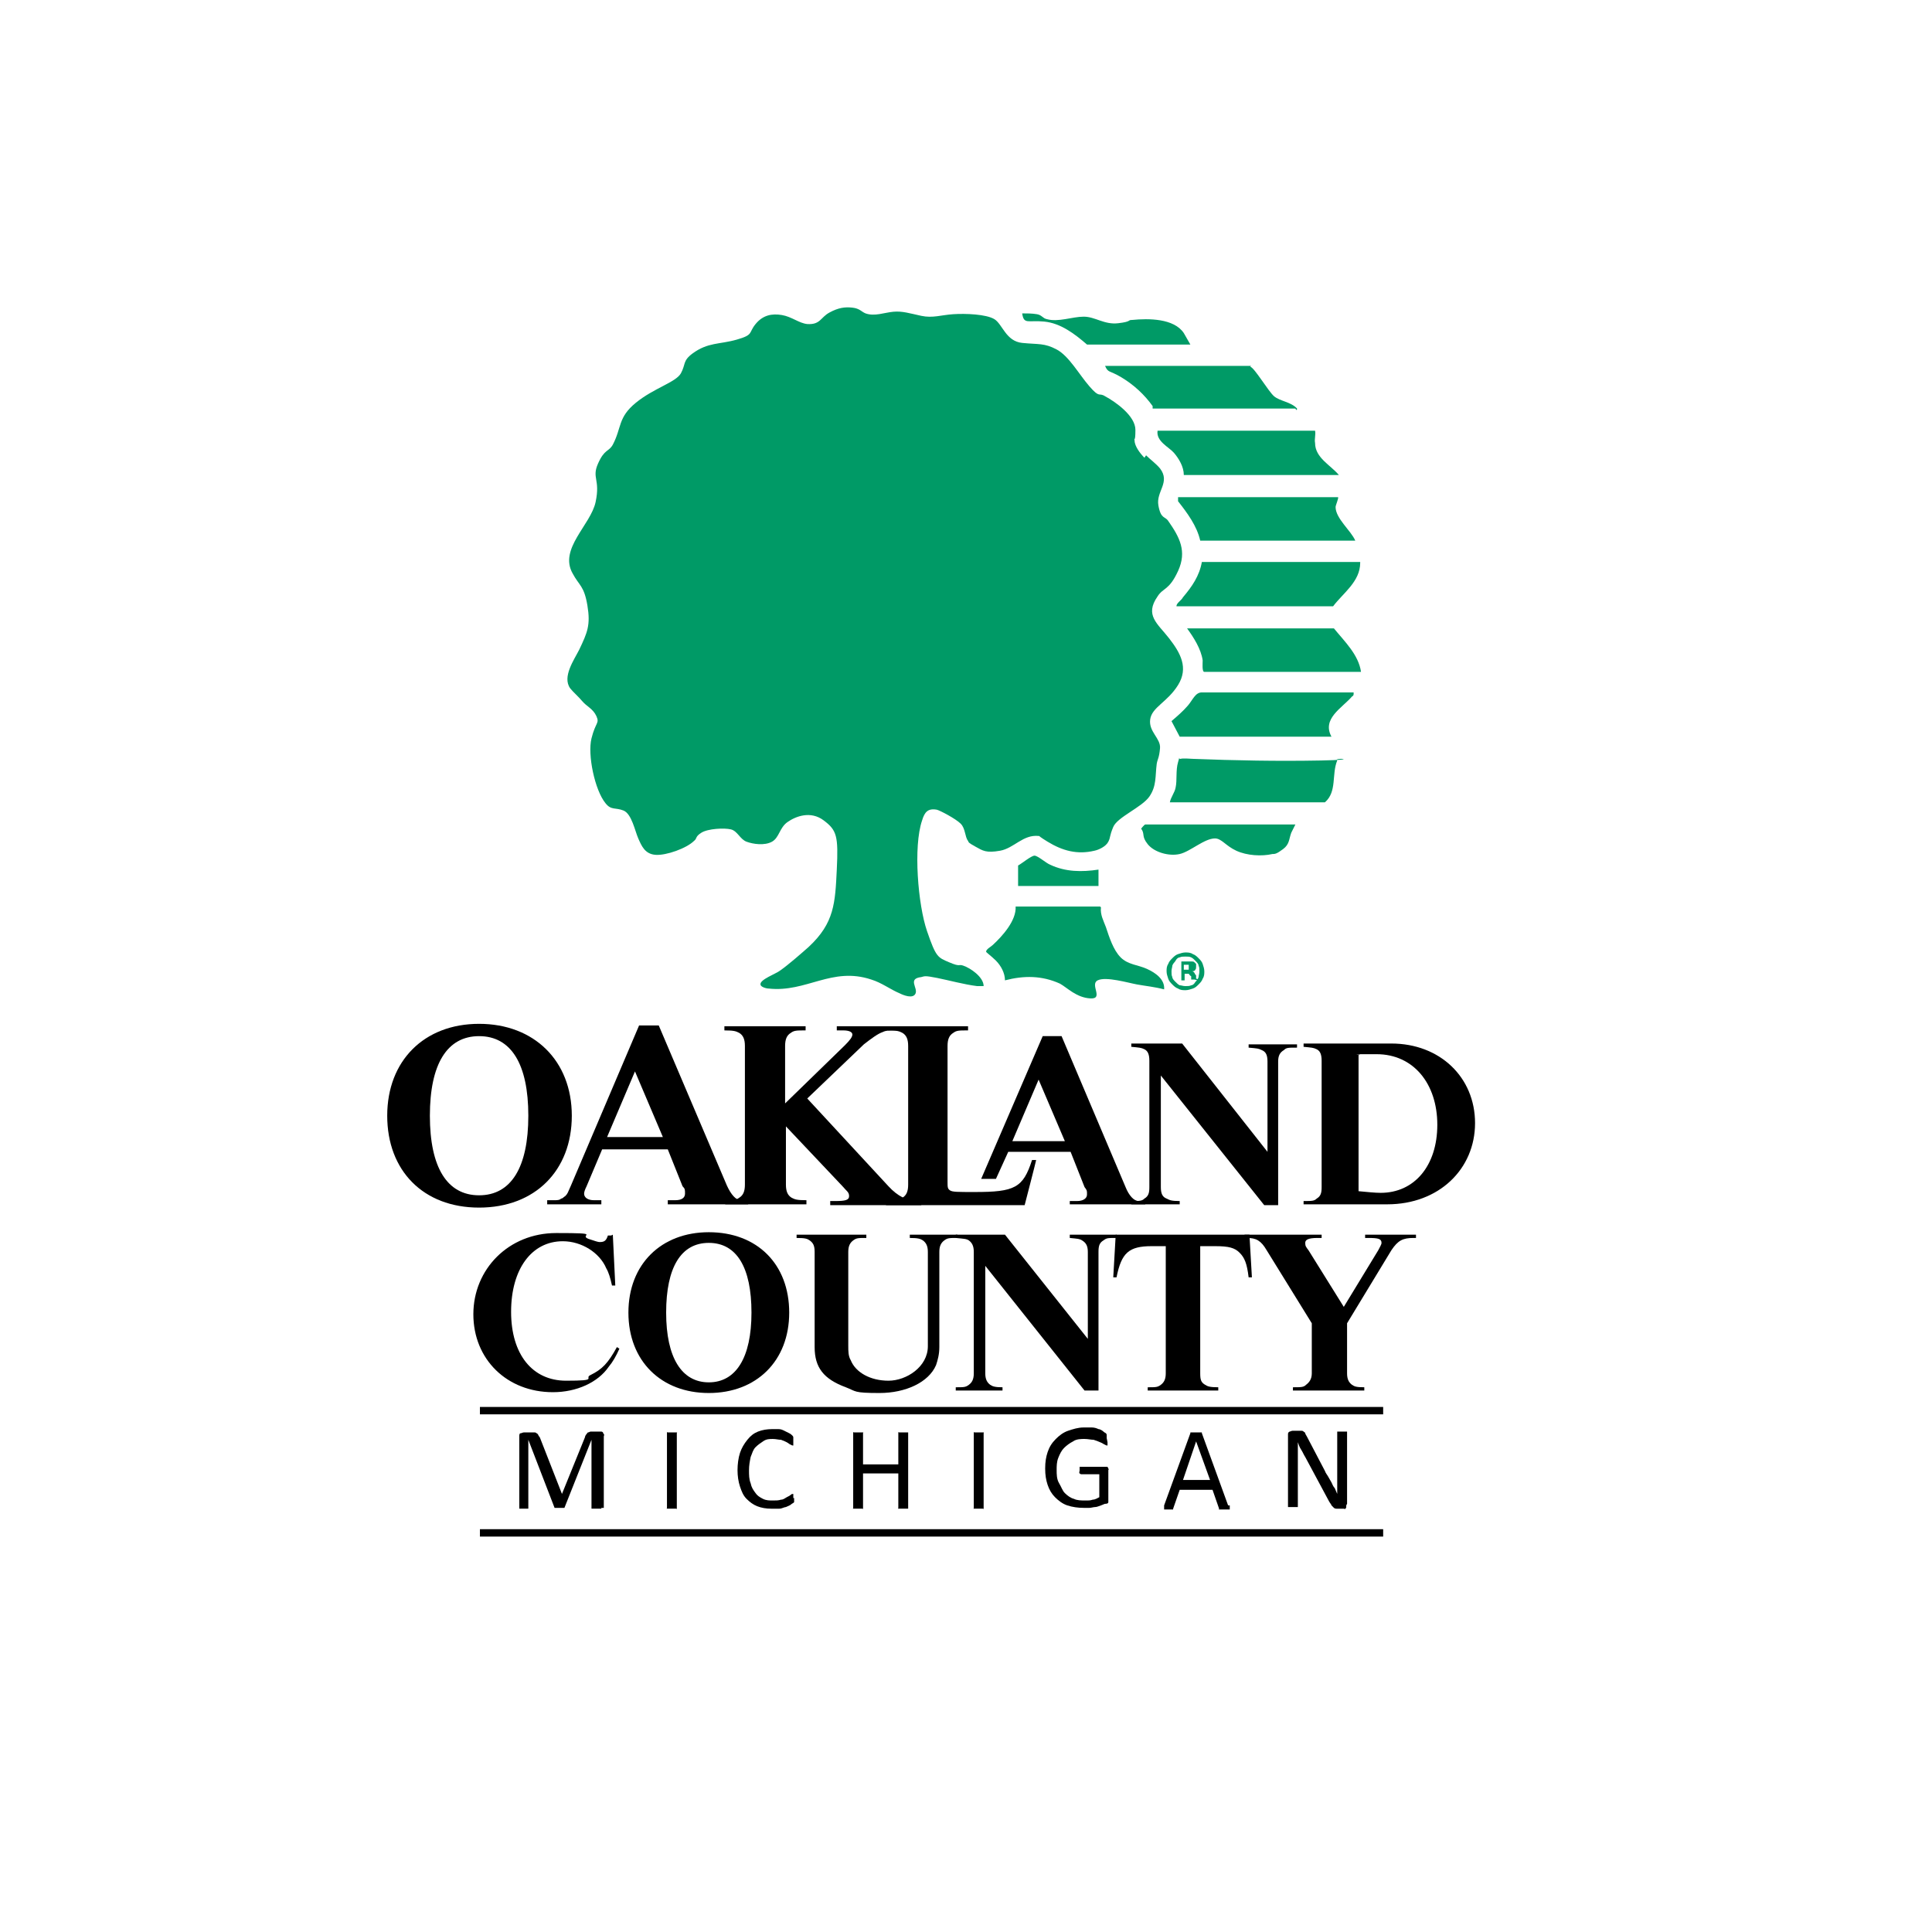 <?xml version="1.0" encoding="UTF-8"?>
<svg id="Layer_1" xmlns="http://www.w3.org/2000/svg" version="1.1" viewBox="0 0 235.5 235.5">
  <defs>
    <style>
      .st0 {
        fill: #009a66;
      }
    </style>
  </defs>
  <path d="M119.6,143.7l7.5-17.4h2.3l7.8,18.4c.4,1,1,1.7,1.6,1.7s.1,0,.3,0c0,0,.3,0,.5,0v.4h-9.2v-.4h.9c.7,0,1.2-.3,1.2-.8s0-.5-.3-.9l-1.7-4.3h-7.6s-1.5,3.3-1.5,3.3h-1.8ZM123.4,139.1h6.4s-3.2-7.5-3.2-7.5l-3.2,7.5Z" />
  <g>
    <path d="M58.4,124.8c6.7,0,11.3,4.5,11.3,11.2s-4.5,11.2-11.3,11.2-11.2-4.5-11.2-11.2,4.5-11.2,11.2-11.2ZM52.4,136c0,6.3,2.1,9.7,6,9.7s6-3.4,6-9.7-2.1-9.7-6-9.7-6,3.4-6,9.7Z" />
    <path d="M66.8,146.3h.7c.4,0,.7,0,.9-.2.2,0,.3-.2.5-.3.3-.3.3-.4.7-1.3l8.3-19.5h2.4l8.3,19.5c.5,1.1,1.1,1.8,1.7,1.8s.2,0,.4,0c0,0,.3,0,.5,0v.5h-9.8v-.5h.9c.8,0,1.2-.3,1.2-.8s0-.6-.3-.9l-1.8-4.5h-8s-1.9,4.5-1.9,4.5c-.2.4-.3.7-.3.9,0,.5.5.8,1.2.8h.9v.5h-6.6v-.5ZM74,138.6h6.8s-3.4-8-3.4-8l-3.4,8Z" />
    <path d="M88.3,146.3c1.1,0,1.4,0,1.8-.3.5-.3.7-.8.7-1.6v-16.9c0-.8-.2-1.3-.7-1.6-.4-.2-.6-.3-1.8-.3v-.5h9.9v.5c-1.1,0-1.4,0-1.8.3-.5.3-.7.8-.7,1.6v7c0,0,7.3-7.1,7.3-7.1.6-.6.9-1,.9-1.3s-.4-.5-1.1-.5-.5,0-.8,0v-.5h7.5v.5h-.5c-.6,0-1,0-1.4.2-.6.2-1.4.8-2.3,1.5l-6.9,6.6,9.9,10.7c1.1,1.2,2.3,1.8,3.5,1.8s.3,0,.5,0v.5h-11.1v-.5h.6c1.2,0,1.7-.1,1.7-.6s-.3-.6-.8-1.2l-6.9-7.3v7.1c0,.8.2,1.3.7,1.6.4.2.6.3,1.8.3v.5h-9.9v-.5Z" />
    <path d="M108.2,146.3c1.1,0,1.4,0,1.8-.3.5-.3.7-.8.7-1.6v-16.9c0-.8-.2-1.3-.7-1.6-.4-.2-.6-.3-1.8-.3v-.5h9.8v.5c-1.1,0-1.4,0-1.8.3-.5.3-.7.8-.7,1.6v16.5c0,.7,0,.9.3,1.1.3.2.9.2,3,.2,4.9,0,5.9-.5,7-3.9h.5c0,.1-1.4,5.5-1.4,5.5h-16.9v-.5Z" />
  </g>
  <g>
    <path d="M137.9,146.4c1,0,1.3,0,1.6-.3.5-.3.6-.7.6-1.4v-15.4c0-.8-.2-1.2-.6-1.4-.4-.2-.6-.2-1.6-.3v-.4h6.2l10.4,13.2v-11c0-.8-.2-1.2-.7-1.4-.4-.2-.5-.2-1.6-.3v-.4h5.9v.4c-1.1,0-1.3,0-1.6.3-.5.3-.7.7-.7,1.4v17.5c0,0-1.7,0-1.7,0l-12.6-15.8v13.6c0,.8.2,1.2.7,1.4.4.2.6.3,1.6.3v.4h-5.9v-.4Z" />
    <path d="M158.9,146.4c1,0,1.3,0,1.6-.3.5-.3.6-.7.6-1.4v-15.4c0-.8-.2-1.2-.6-1.4-.4-.2-.6-.2-1.6-.3v-.4h10.7c5.9,0,10.2,4.1,10.2,9.7s-4.4,9.9-10.7,9.9h-10.2v-.4ZM165.6,145.2c1.1.1,2,.2,2.7.2,4.1,0,6.9-3.3,6.9-8.3s-2.9-8.6-7.4-8.6-1.3,0-2.2.1v16.6Z" />
  </g>
  <g>
    <path d="M74.7,150.5l.3,6.2h-.4c-.2-.9-.4-1.6-.7-2.1-.8-1.9-3-3.3-5.3-3.3-3.8,0-6.3,3.4-6.3,8.6s2.6,8.4,6.7,8.4,2.1-.3,3-.7c1.4-.7,2.1-1.4,3.2-3.4l.3.2c-.4.9-.8,1.6-1.3,2.2-1.3,1.9-3.9,3.1-6.8,3.1-5.6,0-9.7-4-9.7-9.5s4.3-9.9,10.1-9.9,2.7.2,3.9.7c.9.3,1.2.4,1.4.4.6,0,.8-.2,1-.8h.4Z" />
    <path d="M86.4,150.2c5.9,0,9.8,3.9,9.8,9.8s-4,9.8-9.8,9.8-9.8-3.9-9.8-9.8,4-9.8,9.8-9.8ZM81.2,160c0,5.5,1.9,8.5,5.2,8.5s5.2-3,5.2-8.5-1.8-8.5-5.2-8.5-5.2,3-5.2,8.5Z" />
    <path d="M97,150.5h8.6v.4c-1,0-1.2,0-1.6.3-.4.3-.6.7-.6,1.4v11.4c0,.7,0,1.3.3,1.8.6,1.5,2.4,2.5,4.6,2.5s4.8-1.7,4.8-4.2v-11.5c0-.7-.2-1.1-.6-1.4-.3-.2-.6-.3-1.6-.3v-.4h5.8v.4c-1,0-1.2,0-1.6.3-.4.3-.6.7-.6,1.4v11.6c0,.9-.2,1.6-.4,2.2-.9,2.1-3.7,3.4-6.9,3.4s-2.8-.2-4.1-.7c-2.7-1-3.8-2.4-3.8-4.9v-11.6c0-.8-.2-1.1-.6-1.4-.3-.2-.5-.3-1.6-.3v-.4Z" />
    <path d="M116.5,169.1c1,0,1.2,0,1.6-.3.4-.3.6-.7.6-1.4v-14.8c0-.7-.2-1.1-.6-1.4-.3-.2-.6-.2-1.6-.3v-.4h6l10.1,12.7v-10.6c0-.7-.2-1.1-.7-1.4-.3-.2-.5-.2-1.5-.3v-.4h5.7v.4c-1.1,0-1.2,0-1.6.3-.5.3-.6.7-.6,1.4v16.9c0,0-1.7,0-1.7,0l-12.1-15.2v13.1c0,.7.2,1.1.6,1.4.3.2.6.3,1.5.3v.4h-5.7v-.4Z" />
    <path d="M135.9,150.5h16.4l.3,5.2h-.4c-.2-1.7-.5-2.4-1.1-3-.6-.6-1.3-.8-3-.8h-1.8v15.5c0,.8.1,1.1.6,1.4.3.2.6.3,1.6.3v.4h-8.6v-.4c1,0,1.2,0,1.6-.3.4-.3.6-.7.6-1.4v-15.5h-1.7c-2.8,0-3.7.8-4.3,3.8h-.4l.3-5.2Z" />
    <path d="M151.8,150.5h9.3v.4h-.5c-1.1,0-1.5.2-1.5.6s.1.5.4.9l4.3,6.9,4.2-6.9c.2-.4.4-.7.4-.9,0-.5-.4-.6-1.6-.6h-.4v-.4h6.2v.4h-.3c-1.3,0-1.9.3-2.7,1.5l-5.4,8.9v6.1c0,.7.2,1.1.6,1.4.3.2.5.3,1.5.3v.4h-8.7v-.4c1,0,1.3,0,1.6-.3.4-.3.7-.7.7-1.4v-6.1l-5.5-8.9c-.7-1.2-1.3-1.5-2.4-1.5h-.3v-.4Z" />
  </g>
  <g>
    <path d="M73.3,183.8s0,0,0,.1c0,0,0,0-.1,0,0,0-.1,0-.2,0,0,0-.2,0-.3,0s-.2,0-.3,0c0,0-.1,0-.2,0,0,0,0,0-.1,0,0,0,0,0,0-.1v-8.3h0l-3.3,8.3s0,0,0,0c0,0,0,0-.1,0,0,0-.1,0-.2,0,0,0-.2,0-.3,0s-.2,0-.3,0c0,0-.1,0-.2,0,0,0,0,0-.1,0s0,0,0,0l-3.2-8.3h0v8.3s0,0,0,.1c0,0,0,0-.1,0,0,0-.1,0-.2,0,0,0-.2,0-.3,0s-.2,0-.3,0c0,0-.1,0-.2,0,0,0,0,0,0,0s0,0,0-.1v-8.7c0-.2,0-.4.2-.4.1,0,.2-.1.4-.1h.8c.2,0,.3,0,.4,0,.1,0,.2,0,.3.1,0,0,.2.1.2.2,0,0,.1.2.2.3l2.7,6.9h0l2.8-6.9c0-.1.1-.3.2-.4s.1-.2.2-.2.2-.1.3-.1c0,0,.2,0,.3,0h.8c0,0,.1,0,.2,0,0,0,.1,0,.2.1,0,0,0,.1.1.2s0,.2,0,.3v8.7Z" />
    <path d="M82.5,183.8s0,0,0,.1,0,0-.1,0c0,0-.1,0-.2,0,0,0-.2,0-.3,0s-.2,0-.3,0c0,0-.1,0-.2,0,0,0,0,0-.1,0s0,0,0-.1v-9.1s0,0,0-.1,0,0,.1,0c0,0,.1,0,.2,0,0,0,.2,0,.3,0s.2,0,.3,0c0,0,.1,0,.2,0,0,0,0,0,.1,0s0,0,0,.1v9.1Z" />
    <path d="M96.8,182.6c0,0,0,.1,0,.2s0,.1,0,.2,0,0,0,.1c0,0,0,0-.1.1,0,0-.2.1-.3.2s-.4.2-.6.3c-.2,0-.5.2-.8.2-.3,0-.6,0-1,0-.6,0-1.2-.1-1.7-.3-.5-.2-.9-.5-1.3-.9s-.6-.9-.8-1.5-.3-1.3-.3-2,.1-1.5.3-2.1c.2-.6.5-1.1.9-1.6s.8-.8,1.3-1c.5-.2,1.1-.3,1.7-.3s.5,0,.8,0c.3,0,.5.1.7.2s.4.2.6.3c.2.1.3.2.4.3,0,0,.1.1.1.2s0,0,0,.1,0,.1,0,.2c0,0,0,.1,0,.2s0,.2,0,.2c0,0,0,.1,0,.2,0,0,0,0,0,.1,0,0,0,0,0,0,0,0-.2,0-.3-.1-.1,0-.3-.2-.5-.3s-.4-.2-.7-.3c-.3,0-.6-.1-1-.1s-.8,0-1.2.3c-.3.2-.6.4-.9.7s-.4.7-.6,1.2c-.1.5-.2,1-.2,1.6s0,1.1.2,1.6c.1.5.3.8.6,1.2.2.3.5.5.9.7s.8.2,1.2.2.7,0,1-.1c.3,0,.5-.2.7-.3s.4-.2.5-.3.2-.1.3-.1,0,0,0,0c0,0,0,0,0,0,0,0,0,0,0,.2s0,.2,0,.3Z" />
    <path d="M110.7,183.8s0,0,0,.1c0,0,0,0-.1,0,0,0-.1,0-.2,0,0,0-.2,0-.3,0s-.2,0-.3,0c0,0-.1,0-.2,0,0,0,0,0-.1,0s0,0,0-.1v-4.2h-4.3v4.2s0,0,0,.1,0,0-.1,0c0,0-.1,0-.2,0,0,0-.2,0-.3,0s-.2,0-.3,0c0,0-.1,0-.2,0,0,0,0,0-.1,0s0,0,0-.1v-9.1s0,0,0-.1,0,0,.1,0,.1,0,.2,0c0,0,.2,0,.3,0s.2,0,.3,0c0,0,.1,0,.2,0,0,0,0,0,.1,0s0,0,0,.1v3.8h4.3v-3.8s0,0,0-.1,0,0,.1,0c0,0,.1,0,.2,0,0,0,.2,0,.3,0s.2,0,.3,0c0,0,.1,0,.2,0s0,0,.1,0c0,0,0,0,0,.1v9.1Z" />
    <path d="M119.9,183.8s0,0,0,.1,0,0-.1,0c0,0-.1,0-.2,0,0,0-.2,0-.3,0s-.2,0-.3,0c0,0-.1,0-.2,0,0,0,0,0-.1,0s0,0,0-.1v-9.1s0,0,0-.1,0,0,.1,0c0,0,.1,0,.2,0,0,0,.2,0,.3,0s.2,0,.3,0c0,0,.1,0,.2,0,0,0,0,0,.1,0s0,0,0,.1v9.1Z" />
    <path d="M135,175.8c0,0,0,.2,0,.2,0,0,0,.1,0,.2,0,0,0,0,0,0s0,0,0,0c0,0-.2,0-.3-.1-.1,0-.3-.2-.6-.3-.2-.1-.5-.2-.8-.3-.3,0-.7-.1-1.1-.1s-1,0-1.4.3c-.4.2-.8.5-1.1.8-.3.3-.5.7-.7,1.2-.2.5-.2,1-.2,1.5s0,1.1.3,1.6.4.9.7,1.2c.3.3.7.6,1.1.7.4.2.9.2,1.4.2s.6,0,.9-.1c.3,0,.6-.2.8-.3v-2.8h-2.2c0,0-.1,0-.2-.1s0-.2,0-.4,0-.2,0-.2,0-.1,0-.2c0,0,0,0,0,0s0,0,.1,0h3c0,0,.1,0,.2,0,0,0,.1,0,.1,0,0,0,0,0,.1.2s0,.1,0,.2v3.6c0,.1,0,.2,0,.3s-.1.2-.3.2-.3.1-.6.2-.5.2-.7.2c-.2,0-.5.1-.7.1-.2,0-.5,0-.7,0-.7,0-1.4-.1-2-.3s-1.1-.6-1.5-1-.7-.9-.9-1.5c-.2-.6-.3-1.2-.3-2s.1-1.4.3-2,.5-1.1,1-1.6c.4-.4.9-.8,1.5-1,.6-.2,1.2-.4,1.9-.4s.7,0,1,0c.3,0,.6.1.8.2.2,0,.5.2.6.3s.3.2.3.2c0,0,.1.1.1.2,0,0,0,.2,0,.4Z" />
    <path d="M149.9,183.5c0,.1,0,.2,0,.3,0,0,0,.1,0,.2,0,0-.1,0-.2,0,0,0-.2,0-.4,0s-.3,0-.4,0c0,0-.2,0-.2,0,0,0,0,0-.1,0s0,0,0-.1l-.8-2.3h-4l-.8,2.3s0,0,0,.1c0,0,0,0-.1,0,0,0-.1,0-.2,0,0,0-.2,0-.3,0s-.3,0-.3,0c0,0-.2,0-.2,0s0,0,0-.2c0,0,0-.2,0-.3l3.2-8.8c0,0,0,0,0-.1,0,0,0,0,.1,0,0,0,.1,0,.2,0,0,0,.2,0,.4,0s.3,0,.4,0c.1,0,.2,0,.2,0s.1,0,.1,0c0,0,0,0,0,.1l3.2,8.8ZM145.8,175.7h0l-1.6,4.7h3.3l-1.7-4.7Z" />
    <path d="M164.1,183.5c0,0,0,.2,0,.2,0,0,0,.1-.1.2s-.1,0-.2,0c0,0-.1,0-.2,0h-.4c-.1,0-.2,0-.3,0,0,0-.2,0-.3-.1,0,0-.2-.2-.3-.3,0-.1-.2-.3-.3-.5l-2.9-5.4c-.2-.3-.3-.6-.5-.9-.2-.3-.3-.6-.4-.9h0c0,.4,0,.7,0,1.1s0,.7,0,1.1v5.7s0,0,0,0,0,0-.1,0c0,0-.1,0-.2,0,0,0-.2,0-.3,0s-.2,0-.3,0c0,0-.1,0-.2,0,0,0,0,0-.1,0,0,0,0,0,0,0v-8.8c0-.2,0-.3.2-.4.1,0,.2-.1.4-.1h.6c.1,0,.3,0,.4,0s.2,0,.3.1.2.1.2.2c0,.1.1.2.2.4l2.2,4.2c.1.3.3.5.4.7s.3.5.4.7c.1.2.2.5.4.7.1.2.2.5.3.7h0c0-.4,0-.8,0-1.2s0-.8,0-1.2v-5.2s0,0,0,0c0,0,0,0,.1,0,0,0,.1,0,.2,0s.2,0,.3,0,.2,0,.3,0,.1,0,.2,0c0,0,0,0,.1,0,0,0,0,0,0,0v8.8Z" />
  </g>
  <line x1="58.5" y1="171.3" x2="168.1" y2="171.3" />
  <g>
    <line x1="58.5" y1="186.9" x2="168.6" y2="186.9" />
    <rect x="58.5" y="186.4" width="110.1" height=".9" />
  </g>
  <g>
    <line x1="58.5" y1="171.9" x2="168.6" y2="171.9" />
    <rect x="58.5" y="171.5" width="110.1" height=".9" />
  </g>
  <g>
    <g>
      <path class="st0" d="M139.7,55.5c.5.5,1.2,1,1.7,1.6,1.3,1.7-.5,2.8-.2,4.5s.8,1.3,1.2,1.9c1.4,2,2.3,3.7,1.2,6.1s-1.8,2-2.5,3.1c-1.6,2.3,0,3.3,1.4,5.1s2.4,3.6,1.1,5.7-3.2,2.7-3.4,4.2,1.3,2.3,1.2,3.5-.3,1.3-.4,1.9c-.2,1.5,0,2.7-.9,4s-3.9,2.5-4.4,3.7-.3,1.2-.6,1.8-1.2,1-1.7,1.1c-2.1.5-3.9,0-5.7-1.1s-.6-.6-1.1-.7c-1.9-.2-3,1.5-4.7,1.8s-2.1,0-3-.5-.8-.5-.9-.7c-.4-.5-.3-1.5-.9-2.1s-2.5-1.6-2.9-1.7c-1.1-.2-1.5.3-1.8,1.3-1.1,3.2-.5,10.3.6,13.5s1.3,3.2,2.7,3.8,1.1.2,1.7.4c.9.3,2.5,1.4,2.5,2.5-.3,0-.5,0-.8,0-1.6-.2-3.4-.7-4.9-1s-1.5-.2-1.9-.1c-1.7.2-.4,1.3-.7,2s-1.5.2-1.9,0c-1.2-.5-2.2-1.3-3.5-1.7-4.8-1.6-7.9,1.6-12.5,1.1-.3,0-1-.2-1-.5-.1-.6,1.9-1.3,2.4-1.7,1-.7,2.6-2.1,3.5-2.9,3.1-2.9,3.2-5.3,3.4-9.4s0-4.8-1.6-6-3.4-.5-4.4.2-1,1.9-1.9,2.4-2.3.3-3.1,0-1.1-1.3-1.9-1.5-2.8-.1-3.6.4-.5.7-.9,1c-.9.9-3.4,1.8-4.7,1.7s-1.7-1.1-2.1-2-.8-3-1.8-3.4-1.5,0-2.2-.9c-1.3-1.6-2.2-5.9-1.7-7.9s1-1.8.6-2.7-1.2-1.2-1.7-1.8-1.2-1.2-1.5-1.6c-1-1.4.5-3.5,1.1-4.7,1-2.1,1.4-3,1-5.4s-1-2.4-1.8-3.9c-1.7-3,2.2-5.9,2.8-8.7s-.5-2.9.3-4.7,1.3-1.4,1.8-2.3c1.1-2.1.6-3.3,2.8-5.1s4.9-2.5,5.5-3.6.2-1.5,1.4-2.4c1.9-1.4,3.3-1.1,5.4-1.7s1.4-.8,2.3-1.9,2-1.3,3.2-1.1,2.1,1,3.1,1.1c1.6.1,1.6-.8,2.7-1.4s1.9-.7,2.8-.6,1.1.5,1.6.7c1.1.4,2.3-.1,3.4-.2s2,.2,3.4.5,2.4-.1,3.9-.2,4,0,5,.6,1.4,2.7,3.4,2.9,2.7,0,4.2.8,2.7,3,4,4.5,1.1.7,1.9,1.2c1.3.7,3.7,2.4,3.7,4.1s-.2.8-.1,1.3c0,.7.7,1.6,1.2,2.1Z" />
      <path class="st0" d="M134.2,110.6c-.1.9.3,1.6.6,2.4.4,1.2.9,2.8,1.8,3.7s2.1.9,3.2,1.4,2.2,1.3,2.1,2.5c-1.1-.3-2.2-.4-3.3-.6s-3.8-1-4.8-.5.8,2.3-.9,2.2-2.8-1.3-3.7-1.8c-2.2-1-4.4-1-6.7-.4,0-.9-.5-1.8-1.1-2.4s-1.2-1-1.2-1.1c0-.3.6-.6.8-.8,1.2-1.1,2.9-3,2.8-4.7h10.3Z" />
      <path class="st0" d="M165.8,68.6c0,2.3-2.1,3.7-3.3,5.3h-19.1c0-.4.6-.7.8-1.1,1.1-1.3,2-2.6,2.3-4.3h19.3Z" />
      <path class="st0" d="M165,84.5c0,.2,0,.3-.2.4-1.2,1.4-3.7,2.7-2.5,4.9h-18.5l-1-1.9c.7-.6,1.4-1.2,2-1.9s.9-1.6,1.7-1.6h18.5Z" />
      <path class="st0" d="M142.6,97.8c.1-.6.6-1.2.7-1.8.2-.9,0-2.1.3-3.1s0-.3.3-.4,1.3,0,1.5,0c5.1.2,10.4.3,15.6.2s1.4-.4,2,0c-.7,1.7,0,3.8-1.5,5.1h-18.9Z" />
      <path class="st0" d="M163.1,60.6c.1.1-.3,1-.3,1.2,0,1.4,1.9,2.9,2.4,4.1h-18.9c-.4-1.8-1.6-3.4-2.7-4.8v-.5h19.5Z" />
      <path class="st0" d="M165.9,81.9h-19.1c-.3,0-.2-1.1-.2-1.4-.2-1.4-1.1-2.8-1.9-3.9h17.9c1.3,1.6,3,3.2,3.3,5.3Z" />
      <path class="st0" d="M160.3,52.5c.1.5-.1,1,0,1.5,0,1.8,1.9,2.7,2.9,3.9h-18.9c0-1-.6-2-1.2-2.7s-2.2-1.4-2-2.7h19.3Z" />
      <path class="st0" d="M152.4,44.7c.5.1,2.2,3,2.9,3.6s2.1.7,2.8,1.5c0,.4-.2,0-.2,0h-17.4c0,0,0-.2,0-.3-1-1.4-2.3-2.6-3.8-3.5s-1.6-.5-2-1.4h17.8Z" />
      <path class="st0" d="M157.9,100.5c0,0-.4.8-.5,1-.3.8-.2,1.4-1,2s-1,.6-1.3.6c-1.3.3-3.1.2-4.4-.4s-1.8-1.5-2.6-1.5c-1.3,0-3,1.6-4.3,1.9s-3.1-.2-3.9-1.2-.3-1.2-.8-1.9c0,0,.4-.5.5-.5h18.2Z" />
      <path class="st0" d="M145.1,42h-12.6c-1.5-1.3-3.2-2.6-5.2-2.8s-2.5.4-2.7-1c.6,0,1.2,0,1.8.1s.7.5,1.2.6c1.4.4,3.1-.3,4.5-.3s2.5,1,4.2.8,1.1-.4,1.7-.4c2-.2,5.1-.2,6.3,1.6l.8,1.4Z" />
      <path class="st0" d="M133.9,106v2h-9.8v-2.5c.4-.2,1.6-1.2,2-1.2s1.4.9,1.9,1.1c1.9.9,3.9.9,5.9.6Z" />
    </g>
    <path class="st0" d="M146.8,118.4c0,.3,0,.6-.2.9-.1.3-.3.5-.5.7-.2.2-.4.4-.7.5-.3.1-.6.2-.9.2s-.6,0-.9-.2c-.3-.1-.5-.3-.7-.5-.2-.2-.4-.4-.5-.7s-.2-.6-.2-.9,0-.6.2-.9c.1-.3.3-.5.5-.7.2-.2.4-.4.7-.5.3-.1.6-.2.9-.2s.6,0,.9.2c.3.1.5.3.7.5s.4.4.5.7.2.6.2.9ZM146.2,118.4c0-.3,0-.5-.1-.7,0-.2-.2-.4-.4-.6-.2-.2-.3-.3-.5-.4s-.4-.1-.7-.1-.5,0-.7.1c-.2,0-.4.2-.5.4s-.3.3-.4.6c0,.2-.1.4-.1.7s0,.5.1.7c0,.2.2.4.4.6.2.2.3.3.5.4.2,0,.4.1.7.1s.5,0,.7-.1c.2,0,.4-.2.5-.4.2-.2.3-.3.4-.6,0-.2.1-.4.1-.7ZM145.6,119.4s0,0,0,0c0,0,0,0,0,0,0,0,0,0,0,0s0,0-.2,0-.1,0-.2,0c0,0,0,0,0,0,0,0,0,0,0,0,0,0,0,0,0,0v-.4c-.2-.1-.2-.2-.3-.3,0,0-.2,0-.3,0h-.2v.8s0,0,0,0c0,0-.1,0-.2,0s-.2,0-.2,0,0,0,0,0v-2.1c0,0,0-.2,0-.2,0,0,.1,0,.2,0h.7c.2,0,.3,0,.4,0,.1,0,.2,0,.3.1,0,0,.1.1.2.2,0,0,0,.2,0,.3,0,.2,0,.3-.1.4,0,.1-.2.2-.4.2,0,0,.2,0,.3.2s.1.2.2.3v.4c.2,0,.2.1.2.2ZM144.9,117.8s0,0,0-.1,0,0,0-.1c0,0,0,0-.1,0s-.1,0-.2,0h-.3v.6h.3c.2,0,.3,0,.3,0s0-.1,0-.2Z" />
  </g>
</svg>